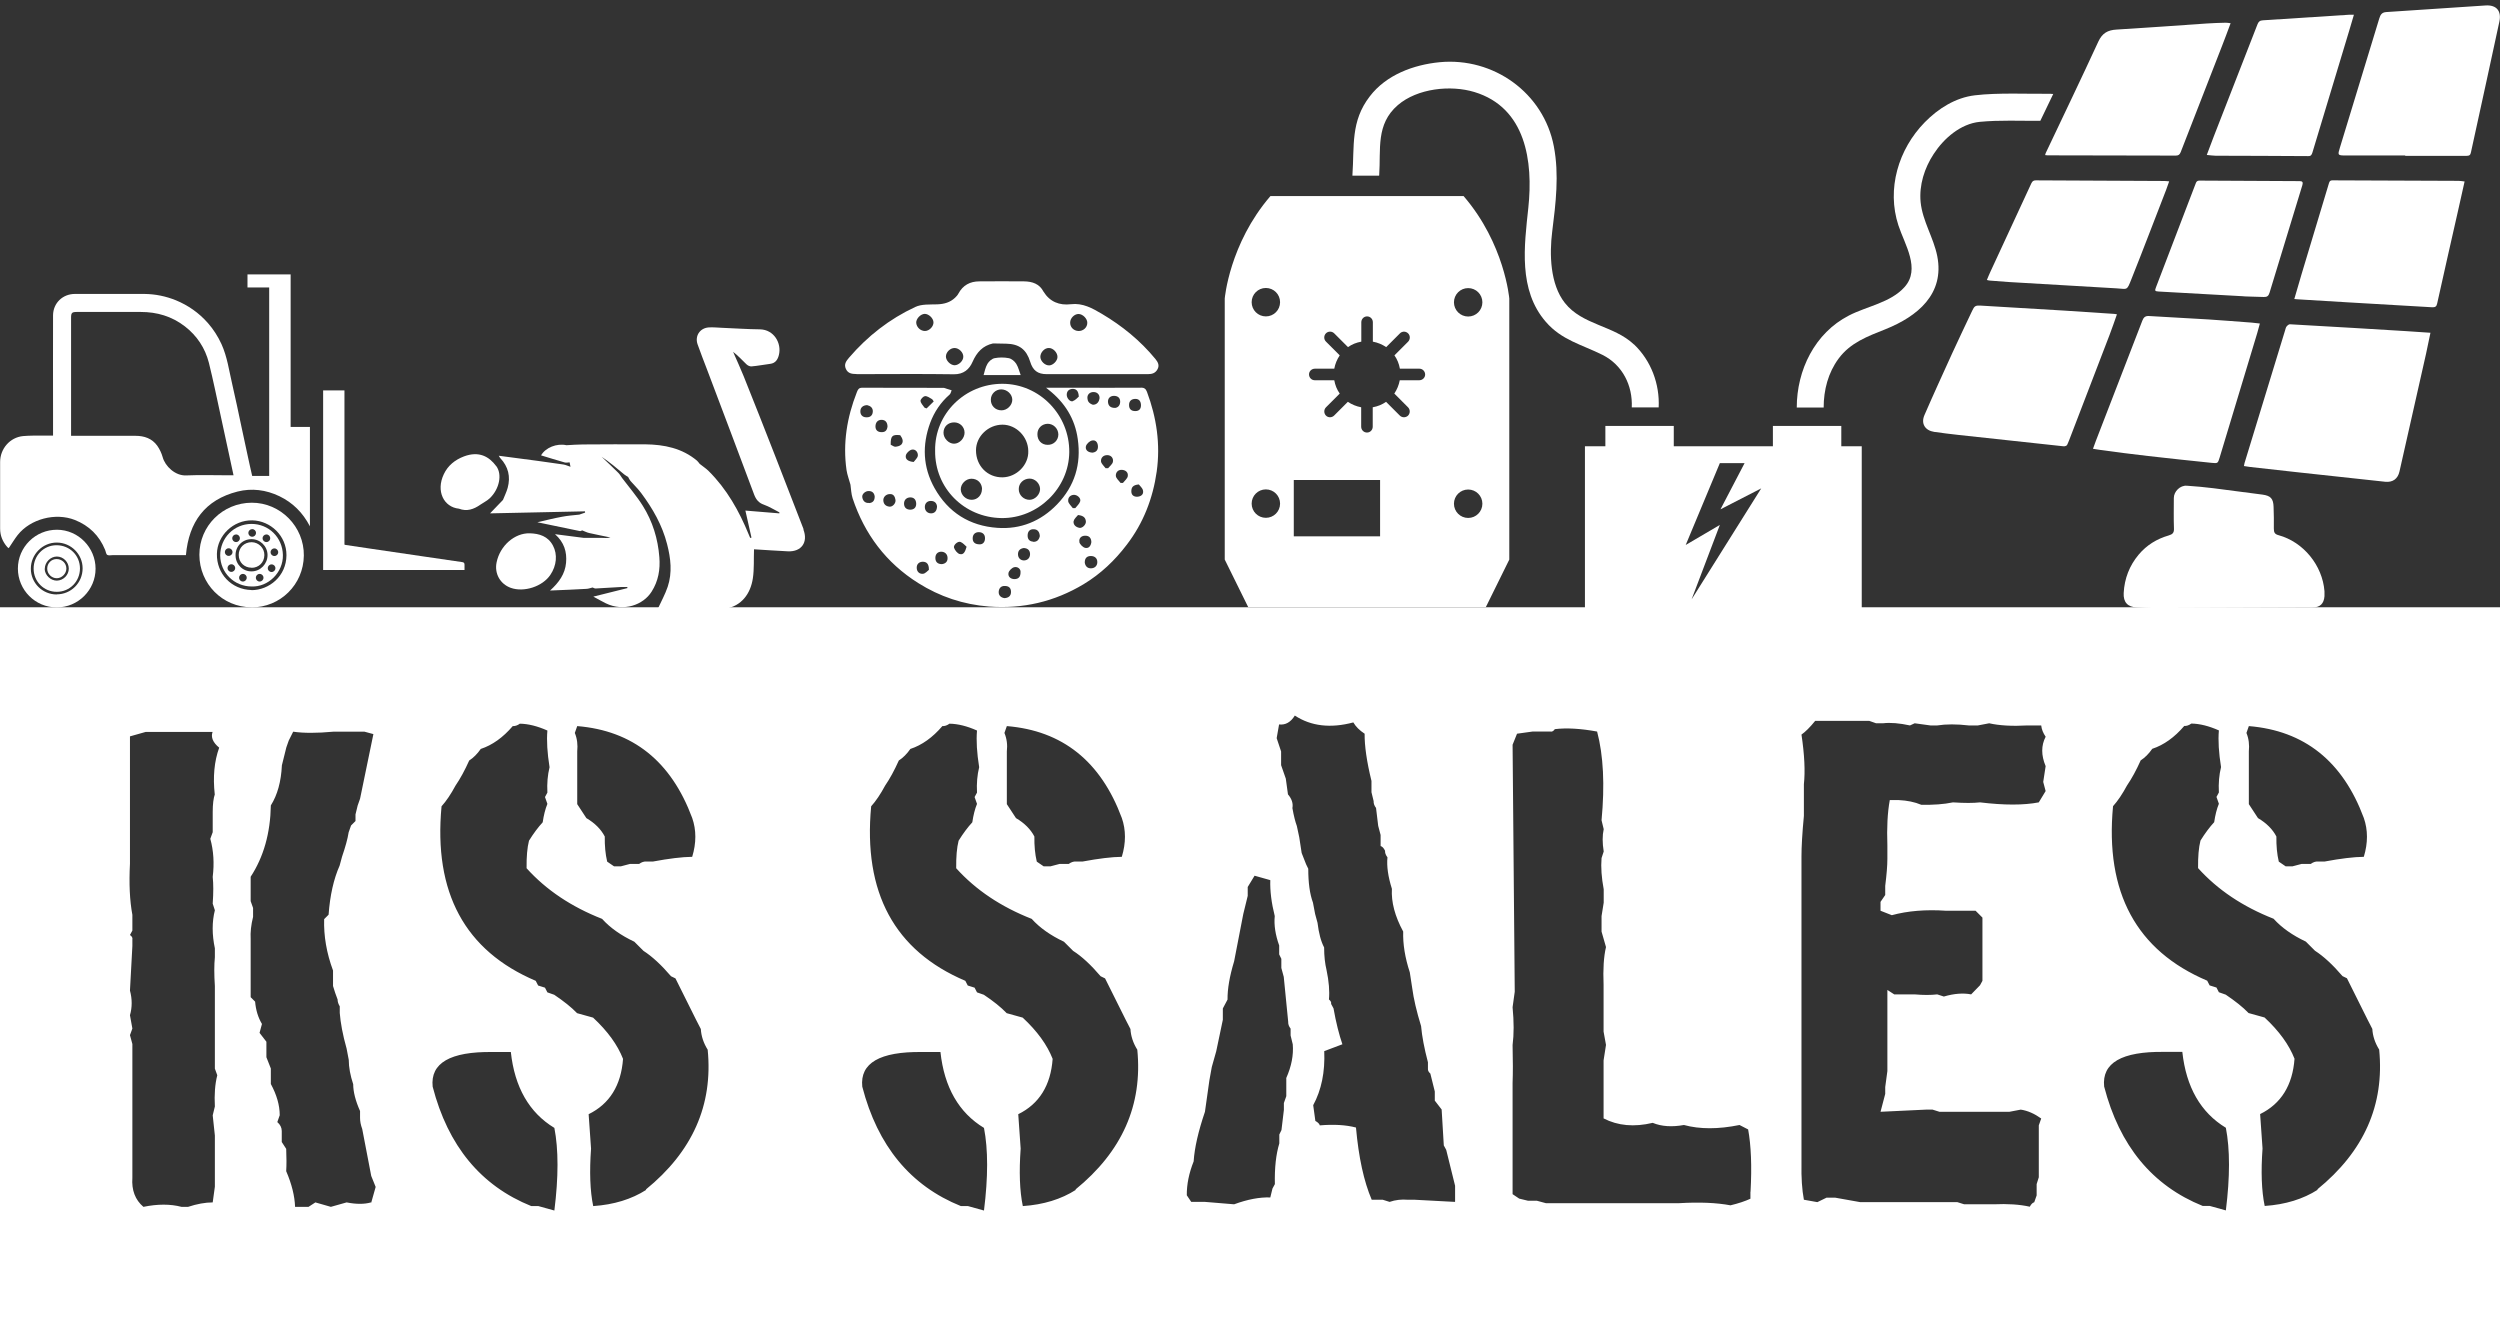 <svg xmlns="http://www.w3.org/2000/svg" id="Ebene_1" data-name="Ebene 1" viewBox="0 0 196.98 103.93"><rect x="0" y="0" width="196.98" height="103.93" fill="#333333" stroke="none"/><defs><style> .cls-1 { fill: #fff; } </style></defs><g><path class="cls-1" d="m24.42,33.64h-1.52v-12.02h-3.4v1.03h1.71v14.85h-1.34c-.12-.54-.25-1.08-.36-1.62-.17-.76-.33-1.52-.49-2.28-.24-1.11-.46-2.22-.72-3.32-.25-1.06-.39-2.16-.85-3.17-.28-.61-.64-1.17-1.08-1.67-.7-.79-1.54-1.38-2.51-1.78-.79-.32-1.62-.49-2.48-.5-1.83,0-3.65,0-5.48,0-.96,0-1.71.72-1.72,1.68-.01,2.51,0,5.02,0,7.53v1.95c-.33,0-.63,0-.93,0-.48,0-.95,0-1.43.04-1.04.1-1.81,1-1.81,2.04,0,.87,0,1.74,0,2.61,0,.88,0,1.76,0,2.64,0,.56.2,1.03.56,1.45.04.04.09.07.12.09.24-.35.45-.71.7-1.03,1.01-1.28,2.99-1.79,4.51-1.19,1.13.45,1.92,1.23,2.38,2.35.06.14.07.33.17.4.11.07.29.02.44.02,1.84,0,3.68,0,5.52,0h.24c.23-2.61,1.51-4.36,4.07-5.01,1.12-.28,2.24-.14,3.3.37,1.05.51,1.83,1.28,2.4,2.37v-7.85Zm-18.82.7v-.24c0-3.02,0-6.05,0-9.07,0-.38.07-.45.45-.45,1.68,0,3.36,0,5.04,0,1.28,0,2.44.34,3.47,1.13.96.74,1.6,1.71,1.9,2.88.35,1.41.64,2.84.95,4.27.22,1.03.45,2.07.67,3.1.11.49.21.98.32,1.49h-.37c-1.12,0-2.24-.04-3.36.01-.87.04-1.66-.73-1.85-1.43-.09-.32-.24-.64-.43-.91-.41-.57-1.02-.78-1.71-.78-1.59,0-3.18,0-4.77,0h-.3Z"></path><path class="cls-1" d="m36.6,44.91c0-.15,0-.29,0-.42,0-.14-.06-.18-.18-.2-1.03-.15-2.05-.3-3.08-.45-1.36-.2-2.72-.4-4.08-.6-.67-.1-1.35-.2-2.02-.3-.03,0-.06-.02-.1-.03v-12.15h-1.68v14.15h11.13Z"></path><path class="cls-1" d="m19.81,47.86c2.28,0,4.1-1.8,4.13-4.08.03-2.28-1.84-4.18-4.11-4.17-2.28.01-4.12,1.83-4.12,4.1,0,2.29,1.82,4.13,4.1,4.14m0-1.36c-1.58-.04-2.75-1.28-2.72-2.85.03-1.45,1.29-2.67,2.79-2.64,1.44.03,2.7,1.22,2.69,2.75-.01,1.65-1.36,2.75-2.76,2.75Z"></path><path class="cls-1" d="m1.41,44.8c0,1.68,1.36,3.06,3.06,3.06,1.69,0,3.06-1.38,3.06-3.05,0-1.66-1.35-3.06-3.03-3.07-1.7-.01-3.09,1.36-3.09,3.06m3.06,2.04c-1.12,0-2.04-.9-2.04-2.03,0-1.13.92-2.06,2.04-2.06,1.13,0,2.04.92,2.04,2.03,0,1.14-.91,2.05-2.04,2.05Z"></path><path class="cls-1" d="m19.81,41.28c1.37,0,2.45,1.07,2.48,2.45.03,1.39-1.17,2.53-2.46,2.48-1.37,0-2.47-1.08-2.48-2.44,0-1.38,1.08-2.48,2.46-2.49m-1.21.83c-.16,0-.3.13-.3.3s.13.3.3.3.3-.13.3-.3-.13-.3-.3-.3Zm1.27-.42c-.16,0-.3.13-.3.3s.13.3.3.3.3-.13.3-.3-.13-.3-.3-.3Zm1.12.42c-.16,0-.3.13-.3.3s.13.3.3.3.3-.13.3-.3-.13-.3-.3-.3Zm.93,1.4c0-.16-.13-.3-.3-.3s-.3.13-.3.3.13.3.3.3.3-.13.3-.3Zm-.52,1.56c.16,0,.3-.13.3-.3s-.13-.3-.3-.3-.3.13-.3.3.13.3.3.3Zm-.94.75c.16,0,.3-.13.3-.3s-.13-.3-.3-.3-.3.13-.3.3.13.3.3.3Zm-1.32,0c.16,0,.3-.13.3-.3s-.13-.3-.3-.3-.3.13-.3.3.13.3.3.3Zm.7-.8c.69-.01,1.25-.6,1.24-1.3-.01-.69-.59-1.25-1.28-1.24-.71.01-1.26.58-1.24,1.29.01.71.58,1.27,1.28,1.25Zm-1.61.04c.16,0,.3-.13.3-.3s-.13-.3-.3-.3-.3.13-.3.3.13.3.3.3Zm-.21-1.26c.16,0,.3-.13.3-.3s-.13-.3-.3-.3-.3.13-.3.3.13.3.3.3Z"></path><path class="cls-1" d="m2.65,44.81c0,1.02.82,1.83,1.83,1.82,1.02,0,1.82-.82,1.82-1.84,0-1.03-.81-1.83-1.85-1.83-1.01,0-1.81.82-1.8,1.85m.88,0c0-.51.45-.96.95-.96.51,0,.94.44.94.95,0,.51-.43.94-.94.95-.5,0-.95-.44-.96-.93Z"></path><path class="cls-1" d="m19.81,44.74c.58,0,1.01-.42,1.02-1,.01-.55-.44-1.01-1-1.02-.58,0-1.03.43-1.02,1.01,0,.57.43,1,1.01,1"></path><path class="cls-1" d="m4.46,44.05c-.42,0-.74.33-.74.76,0,.4.34.75.75.75.4,0,.76-.36.76-.76,0-.42-.34-.75-.77-.75"></path></g><path class="cls-1" d="m0,47.85v56.08h196.98v-56.08H0Zm177.19,9.36c4.38.36,7.4,2.77,9.06,7.24.33.95.33,1.97,0,3.06-.81.01-1.84.14-3.08.37h-.54c-.18-.01-.37.05-.56.19h-.72l-.72.19h-.54l-.54-.37c-.14-.59-.2-1.25-.19-1.98-.29-.56-.77-1.05-1.45-1.45l-.72-1.1v-4.16c.05-.51,0-.99-.19-1.45l.19-.54Zm-97.86,0c4.38.36,7.4,2.77,9.06,7.24.33.95.33,1.97,0,3.06-.81.01-1.84.14-3.08.37h-.54c-.18-.01-.37.05-.56.19h-.72l-.72.19h-.54l-.54-.37c-.14-.59-.2-1.25-.19-1.98-.29-.56-.77-1.05-1.45-1.45l-.72-1.1v-4.16c.06-.51,0-.99-.19-1.45l.19-.54Zm-33.85,0c4.38.36,7.4,2.77,9.06,7.24.33.95.33,1.97,0,3.06-.81.01-1.84.14-3.08.37h-.54c-.18-.01-.37.05-.56.19h-.72l-.72.19h-.54l-.54-.37c-.14-.59-.2-1.25-.19-1.98-.29-.56-.77-1.05-1.45-1.45l-.72-1.1v-4.16c.05-.51,0-.99-.19-1.45l.19-.54Zm-28.55,5.36c-.11.32-.17.79-.17,1.41v1.59l-.19.52c.26.94.32,1.94.19,3,.06.55.06,1.25,0,2.11l.17.52c-.23.91-.23,1.91,0,3v.7c-.06.61-.06,1.36,0,2.27v6.51l.19.52c-.18.7-.24,1.52-.19,2.46l-.17.7.17,1.59v4.03l-.17,1.24c-.59,0-1.24.12-1.94.35h-.52c-.88-.23-1.88-.23-3,0-.65-.55-.94-1.32-.87-2.29v-10.54l-.19-.7.19-.52-.19-1.05c.18-.62.18-1.27,0-1.94l.19-3.51v-.52c.03-.12-.03-.24-.19-.35l.19-.35v-1.24c-.21-1.12-.27-2.46-.19-4.03v-10.03l1.24-.35h5.27c-.15.41.02.83.52,1.24-.39,1.08-.5,2.3-.35,3.68Zm12.3,32.17c-.52.15-1.16.15-1.92,0l-1.24.35-1.22-.35-.54.35h-1.06c-.03-.85-.26-1.79-.7-2.81.03-.5.03-1.08,0-1.76l-.35-.54v-.87c0-.26-.12-.5-.35-.7l.19-.54c0-.79-.24-1.61-.7-2.46v-1.22l-.35-.89v-1.22l-.54-.7.19-.7c-.3-.5-.48-1.08-.54-1.76l-.35-.35v-4.57c-.03-.54.03-1.12.19-1.76v-.7l-.19-.54v-1.92c1.02-1.56,1.55-3.43,1.59-5.62.52-.83.81-1.88.87-3.16l.35-1.41.19-.54.35-.7c.81.12,1.87.12,3.16,0h2.46l.7.19-1.05,5.09-.19.54-.17.7v.52l-.35.35-.19.54c-.08.52-.26,1.16-.52,1.92l-.19.7c-.47,1.06-.76,2.35-.87,3.87l-.35.35c-.04,1.32.19,2.67.7,4.05v1.22l.17.54.19.52c0,.18.06.36.17.54v.52c.06.77.23,1.71.54,2.81l.17.89c0,.58.12,1.22.35,1.92,0,.59.18,1.3.54,2.11v.54c0,.26.05.55.17.87l.54,2.81.17.89.35.87-.35,1.24Zm14.45.64l-1.26-.35h-.56c-3.97-1.6-6.56-4.74-7.77-9.41-.19-1.86,1.38-2.77,4.71-2.73h1.45c.3,2.78,1.45,4.78,3.43,5.98.33,1.7.33,3.87,0,6.51Zm7.24-1.63c-1.16.74-2.55,1.17-4.18,1.28-.25-1.2-.3-2.71-.17-4.53l-.19-2.71c1.65-.81,2.56-2.27,2.71-4.36-.43-1.1-1.21-2.18-2.36-3.25l-1.26-.35c-.45-.47-1.06-.95-1.8-1.45l-.54-.19-.19-.37-.54-.17-.19-.37c-5.58-2.37-8.06-6.95-7.42-13.75.37-.41.74-.96,1.1-1.63.37-.54.73-1.2,1.08-1.98.33-.21.63-.51.91-.91.91-.3,1.75-.9,2.52-1.8.18.01.37-.05.56-.19.66.01,1.38.19,2.17.54-.07.8-.01,1.76.17,2.89-.15.61-.21,1.27-.17,2l-.19.35.19.54c-.17.41-.29.9-.37,1.45-.36.39-.72.87-1.08,1.45-.14.55-.2,1.27-.19,2.17,1.54,1.71,3.53,3.04,5.95,3.99.63.7,1.48,1.3,2.54,1.8l.72.72c.67.43,1.4,1.1,2.17,2l.35.17,1.63,3.27.37.72c.03.55.21,1.1.54,1.63.43,4.36-1.2,8.03-4.88,11.02Zm26.61,1.63l-1.26-.35h-.56c-3.97-1.6-6.56-4.74-7.77-9.41-.19-1.86,1.38-2.77,4.71-2.73h1.45c.3,2.78,1.45,4.78,3.43,5.98.33,1.7.33,3.87,0,6.51Zm7.24-1.63c-1.16.74-2.55,1.17-4.18,1.28-.25-1.2-.3-2.71-.17-4.53l-.19-2.71c1.65-.81,2.56-2.27,2.71-4.36-.43-1.1-1.21-2.18-2.36-3.25l-1.26-.35c-.45-.47-1.05-.95-1.8-1.45l-.54-.19-.19-.37-.54-.17-.19-.37c-5.58-2.37-8.06-6.95-7.42-13.75.37-.41.74-.96,1.1-1.63.37-.54.73-1.2,1.08-1.98.33-.21.63-.51.91-.91.91-.3,1.75-.9,2.52-1.8.18.01.37-.05.56-.19.66.01,1.39.19,2.17.54-.07.8-.01,1.76.17,2.89-.15.61-.21,1.27-.17,2l-.19.35.19.54c-.17.41-.29.9-.37,1.45-.36.39-.72.87-1.08,1.45-.14.55-.2,1.27-.19,2.17,1.54,1.71,3.53,3.04,5.95,3.99.63.7,1.48,1.3,2.54,1.8l.72.72c.68.43,1.4,1.1,2.17,2l.35.17,1.63,3.27.37.72c.03.55.21,1.1.54,1.63.43,4.36-1.2,8.03-4.88,11.02Zm16.58-8.79v1.41l-.19.54v.54l-.19,1.59-.17.35v.7c-.26.86-.38,1.92-.35,3.21l-.19.35-.17.7c-.84-.03-1.79.15-2.85.54l-2.3-.19h-1.08l-.35-.52c-.01-.85.17-1.74.54-2.67.07-1.08.37-2.38.89-3.91l.35-2.48.19-1.05.35-1.24.52-2.48v-.89l.37-.7c-.01-.83.16-1.83.52-3.02l.72-3.72.35-1.43v-.7l.54-.89,1.24.35c-.03.84.09,1.79.35,2.83-.07.7.05,1.48.35,2.32v.7l.17.35v.72l.19.7.35,3.54c-.01.18.05.36.19.54v.54l.17.7c.07.84-.1,1.73-.52,2.67Zm13.29,9.74l-3.18-.17h-.54c-.5-.04-.97.01-1.43.17l-.54-.17h-.87c-.62-1.45-1.03-3.34-1.24-5.69-.8-.21-1.75-.26-2.85-.17-.03-.12-.15-.24-.35-.35l-.17-1.24c.65-1.2.94-2.62.87-4.26l1.43-.54c-.26-.76-.5-1.7-.7-2.83l-.19-.35c.03-.12-.03-.24-.17-.35.06-.65,0-1.42-.19-2.32-.12-.5-.19-1.09-.19-1.78-.25-.47-.42-1.12-.52-1.94l-.19-.7-.17-.89c-.25-.68-.37-1.56-.37-2.67l-.17-.35-.35-.89-.19-1.24-.19-.89c-.12-.32-.24-.79-.35-1.41.07-.37-.05-.73-.35-1.08l-.17-1.24-.37-1.06v-1.08l-.35-1.05.19-1.08c.51.06.92-.18,1.24-.7,1.28.84,2.82,1.02,4.61.54.19.33.49.63.89.89-.01.97.17,2.21.54,3.72v.89l.17.7c-.01.18.05.36.19.54l.17,1.41.19.72v.87c.14.04.25.17.35.37-.01.17.05.34.19.52-.07.7.05,1.53.35,2.48-.06,1.05.24,2.17.89,3.37-.03.98.14,2.05.52,3.21l.19,1.24c.11.83.34,1.83.7,3,.07.8.25,1.75.54,2.85v.52c-.01.12.05.25.19.37l.35,1.41v.72l.54.7.17,2.83.19.35.7,2.83v1.24Zm23.28-.79v.54c-.41.19-.94.37-1.57.52-1.12-.21-2.46-.26-4.03-.17h-10.52l-.7-.19h-.7l-.7-.17-.52-.35v-8.77c.03-.76.03-1.75,0-2.98.11-.84.11-1.83,0-2.98l.17-1.22-.17-19.46.35-.87,1.22-.17h1.41c.12.03.24-.03.35-.19.91-.11,2.02-.05,3.33.19.5,1.89.61,4.22.35,6.99l.17.7c-.11.5-.11,1.08,0,1.76l-.17.52c-.06.73,0,1.55.17,2.46v1.05l-.17,1.06v1.22l.35,1.22c-.18.76-.24,1.75-.19,2.98v3.68l.19,1.05-.19,1.22v4.57c1.12.58,2.41.7,3.87.35.7.29,1.52.34,2.46.17,1.25.34,2.71.34,4.38,0l.68.35c.23,1.25.3,2.89.19,4.9Zm23.26-33.54l-.19,1.24.19.72-.54.89c-1.19.23-2.73.23-4.63,0-.52.06-1.23.06-2.13,0-.72.15-1.55.21-2.5.19-.52-.22-1.12-.34-1.78-.37h-.7c-.18.98-.24,2.17-.19,3.58v1.05c0,.54-.06,1.25-.17,2.13v.72l-.37.54v.7l.89.35c1.25-.34,2.68-.46,4.28-.35h2.32l.54.54v4.98l-.19.35-.7.72c-.62-.12-1.34-.07-2.15.17l-.52-.17c-.51.06-1.1.06-1.78,0h-1.61l-.54-.35v6.39l-.17,1.26v.54l-.37,1.41,3.58-.17h.52l.54.17h5.52l.89-.17c.54.08,1.08.32,1.61.7l-.19.54v4.09l-.17.54v.89l-.19.54c-.12.03-.24.14-.35.35-.8-.18-1.75-.24-2.85-.19h-2.32l-.54-.17h-7.65l-1.96-.35h-.7l-.72.35-1.06-.19c-.15-.8-.21-1.75-.19-2.85v-24.19c0-.77.06-1.84.19-3.2v-2.5c.11-1.01.05-2.31-.19-3.91.3-.21.66-.56,1.08-1.08h4.26l.54.19h.54c.59-.07,1.3-.01,2.13.17l.37-.17,1.24.17h.54c.7-.11,1.53-.11,2.48,0h.72l.89-.17c.8.18,1.81.24,3.02.17h1.08c.03.3.15.6.35.89-.36.69-.36,1.46,0,2.32Zm14.2,35l-1.26-.35h-.56c-3.97-1.6-6.56-4.74-7.77-9.41-.19-1.86,1.38-2.77,4.71-2.73h1.45c.3,2.78,1.45,4.78,3.43,5.98.33,1.7.33,3.87,0,6.51Zm7.24-1.63c-1.16.74-2.55,1.17-4.18,1.28-.25-1.2-.3-2.71-.17-4.53l-.19-2.71c1.65-.81,2.56-2.27,2.71-4.36-.43-1.1-1.21-2.18-2.36-3.25l-1.26-.35c-.45-.47-1.06-.95-1.8-1.45l-.54-.19-.19-.37-.54-.17-.19-.37c-5.58-2.37-8.06-6.95-7.42-13.75.37-.41.74-.96,1.1-1.63.37-.54.73-1.2,1.08-1.98.33-.21.63-.51.91-.91.91-.3,1.75-.9,2.52-1.8.18.01.37-.05.56-.19.66.01,1.38.19,2.17.54-.07.8-.01,1.76.17,2.89-.15.61-.21,1.27-.17,2l-.19.35.19.54c-.17.41-.29.9-.37,1.45-.36.39-.72.87-1.08,1.45-.14.55-.2,1.27-.19,2.17,1.54,1.71,3.53,3.04,5.95,3.99.63.7,1.48,1.3,2.54,1.8l.72.72c.67.43,1.4,1.1,2.17,2l.35.17,1.63,3.27.37.72c.03.55.21,1.1.54,1.63.43,4.36-1.2,8.03-4.88,11.02Z"></path><path class="cls-1" d="m115.31,15.45h-15.21c-3.24,3.76-3.6,8.07-3.6,8.07v20.57l1.85,3.75h18.72l1.85-3.75v-20.57s-.36-4.31-3.6-8.07Zm-15.57,25.35c-.62,0-1.12-.5-1.12-1.12s.5-1.12,1.12-1.12,1.12.5,1.12,1.12-.5,1.12-1.12,1.12Zm0-15.87c-.62,0-1.12-.5-1.12-1.12s.5-1.12,1.12-1.12,1.12.5,1.12,1.12-.5,1.12-1.12,1.12Zm9,17.33h-6.8v-4.44h6.8v4.44Zm3.08-12.3h-1.53c-.07.38-.22.74-.43,1.05l1.08,1.08s0,0,.01.01c.17.18.17.47-.01.65-.18.17-.47.17-.65-.01l-1.08-1.08c-.31.22-.66.36-1.05.43v1.53h0c0,.26-.21.47-.46.46-.25,0-.45-.21-.45-.46v-1.53c-.38-.07-.74-.22-1.05-.43l-1.08,1.08s0,0-.01.01c-.18.17-.47.17-.64-.01-.17-.18-.17-.47.01-.65l1.08-1.08c-.22-.31-.36-.66-.43-1.05h-1.53s0,0-.01,0c-.25,0-.45-.21-.45-.46,0-.25.21-.45.46-.45h1.53c.07-.38.22-.74.43-1.05l-1.08-1.08c-.09-.09-.14-.2-.14-.33,0-.25.2-.46.46-.46.12,0,.24.05.33.14l1.08,1.08c.31-.22.66-.36,1.05-.43v-1.53c0-.25.2-.46.45-.46,0,0,0,0,.01,0,.25,0,.45.21.45.46v1.53c.38.07.74.22,1.05.43l1.08-1.08c.08-.09.2-.13.31-.14.13,0,.25.05.34.14.18.18.17.47,0,.65l-1.08,1.08c.22.31.36.66.43,1.05h1.53s0,0,.01,0c.25,0,.45.21.45.46,0,.25-.21.45-.46.45Zm3.86,10.85c-.62,0-1.12-.5-1.12-1.12s.5-1.12,1.12-1.12,1.12.5,1.12,1.12-.5,1.12-1.12,1.12Zm0-15.87c-.62,0-1.12-.5-1.12-1.12s.5-1.12,1.12-1.12,1.12.5,1.12,1.12-.5,1.12-1.12,1.12Z"></path><g><path class="cls-1" d="m176.8,36.74c.02-.1.03-.18.05-.25,1.07-3.49,2.13-6.98,3.2-10.47.03-.1.05-.21.11-.29.06-.08.18-.18.26-.18,1.68.09,3.35.19,5.03.29,1.37.08,2.75.17,4.12.25.63.04,1.26.09,1.93.13-.12.58-.23,1.13-.35,1.67-.69,3.09-1.39,6.18-2.09,9.26-.13.58-.53.87-1.12.81-2.34-.25-4.68-.5-7.01-.76-1.23-.13-2.45-.27-3.67-.41-.15-.02-.3-.04-.46-.07Z"></path><path class="cls-1" d="m166.8,24.76c-.2.55-.37,1.09-.58,1.62-1.06,2.77-2.12,5.54-3.19,8.31-.03.08-.07.15-.1.24-.06.2-.18.25-.38.23-2.74-.3-5.49-.59-8.23-.89-.64-.07-1.28-.15-1.92-.24-.72-.11-1.06-.65-.77-1.32.71-1.64,1.46-3.27,2.2-4.9.51-1.11,1.04-2.22,1.56-3.32.18-.39.26-.43.68-.41,2.18.13,4.36.26,6.53.39,1.32.08,2.63.17,3.95.26.07,0,.15.02.26.04Z"></path><path class="cls-1" d="m189.53,12.25c-1.57,0-3.13,0-4.7,0-.65,0-.65-.02-.46-.63,1.03-3.39,2.07-6.78,3.1-10.17.09-.3.21-.48.56-.5,2.61-.16,5.22-.36,7.83-.52.85-.05,1.25.44,1.07,1.28-.65,3.04-1.32,6.08-1.98,9.11-.09.4-.18.79-.26,1.19-.04.2-.12.27-.34.27-1.61,0-3.23,0-4.84,0,0,0,0-.02,0-.02Z"></path><path class="cls-1" d="m169.72,47.91c-.46,0-.91-.03-1.36-.05-.72-.03-1.07-.41-1.03-1.14.06-1.13.45-2.15,1.18-3.02.63-.75,1.43-1.24,2.36-1.51.31-.09.44-.21.42-.56-.03-.8-.01-1.59-.01-2.39,0-.52.5-1.01,1.02-.97.71.05,1.42.11,2.12.2,1.28.16,2.56.33,3.84.5.65.09.86.31.88.97.02.57.03,1.14.02,1.71,0,.3.07.44.38.52,1.96.54,3.45,2.38,3.61,4.41,0,.13,0,.27,0,.4-.05.59-.35.88-.93.88-2.3,0-10.62.05-12.49.05Z"></path><path class="cls-1" d="m180.77,23.57c.2-.68.38-1.31.57-1.95.71-2.37,1.43-4.74,2.14-7.11.05-.16.07-.3.3-.3,3.31.02,6.62.03,9.94.04.15,0,.29.03.47.05-.18.79-.34,1.54-.51,2.28-.55,2.44-1.11,4.88-1.65,7.33-.05.25-.16.31-.4.3-2.17-.13-4.34-.25-6.51-.38-1.33-.08-2.65-.16-3.98-.24-.1,0-.21-.02-.37-.03Z"></path><path class="cls-1" d="m178.06,25.49c-.08.27-.14.52-.21.76-.98,3.27-1.97,6.53-2.96,9.8-.14.45-.14.47-.62.42-1.67-.17-3.34-.35-5.01-.54-1.26-.14-2.52-.31-3.78-.48-.18-.02-.35-.06-.57-.09.08-.23.16-.43.23-.63,1.22-3.16,2.44-6.31,3.66-9.47.1-.26.24-.38.53-.36,1.56.1,3.12.17,4.69.27,1.14.07,2.27.17,3.4.25.2.02.39.04.63.07Z"></path><path class="cls-1" d="m175.75,1.84c-.23.62-.44,1.19-.66,1.75-1.09,2.8-2.18,5.6-3.27,8.4-.08.2-.18.27-.39.27-3.37-.01-6.74-.02-10.1-.02-.06,0-.11-.01-.19-.02.02-.07.03-.14.06-.19,1.38-2.91,2.78-5.82,4.13-8.75.31-.67.74-.91,1.44-.95,2.38-.14,4.75-.32,7.12-.48.49-.03.99-.05,1.48-.06.11,0,.22.02.39.04Z"></path><path class="cls-1" d="m170.91,14.3c-.09.25-.16.46-.24.67-.91,2.34-1.8,4.69-2.73,7.02-.37.94-.31.78-1.16.73-2.84-.16-5.68-.33-8.52-.5-.48-.03-.96-.07-1.45-.11-.07,0-.14-.02-.26-.05.11-.27.21-.51.32-.74,1.06-2.3,2.13-4.59,3.19-6.89.08-.16.17-.22.35-.22,3.38.02,6.75.03,10.13.05.11,0,.22.02.37.03Z"></path><path class="cls-1" d="m173.88,12.2c.2-.53.38-1.01.56-1.48,1.14-2.93,2.29-5.86,3.43-8.8.08-.21.19-.31.43-.32,2.27-.14,4.54-.29,6.82-.44.1,0,.21,0,.35,0-.13.43-.24.82-.36,1.22-.97,3.21-1.94,6.42-2.91,9.64-.06.18-.11.29-.34.28-2.43-.02-4.86-.02-7.29-.03-.21,0-.42-.04-.68-.06Z"></path><path class="cls-1" d="m176.71,23.34c-2.21-.12-4.41-.25-6.62-.37-.3-.02-.33-.05-.21-.35.84-2.2,1.68-4.39,2.52-6.59.2-.53.41-1.06.61-1.59.05-.14.12-.21.29-.21,2.59.02,5.18.03,7.77.04.04,0,.08,0,.11,0,.22,0,.3.07.23.31-.87,2.83-1.73,5.66-2.59,8.49-.08.26-.2.34-.46.33-.55-.02-1.65-.04-1.65-.06Z"></path></g><path class="cls-1" d="m145.08,35.16v-1.6h-5.39v1.6h-7.81v-1.6h-5.39v1.6h-1.61v12.75h21.81v-12.75h-1.61Zm-11.79,12.05l2.22-5.85-2.69,1.58,2.69-6.45h1.95l-1.9,3.64,3.21-1.65-5.47,8.72Z"></path><path class="cls-1" d="m161.63,7.39c-1.83.02-4.22-.1-6.03.12-1.52.18-2.88,1.04-3.94,2.12-2.09,2.13-3.02,5.27-2.08,8.13.49,1.5,1.77,3.43.48,4.86-1.1,1.23-2.97,1.51-4.38,2.24-2.69,1.38-4.11,4.3-4.11,7.25h2.12c0-1.38.35-2.74,1.18-3.86.93-1.26,2.29-1.75,3.69-2.31,2.52-1.01,4.67-2.77,4.08-5.76-.29-1.46-1.16-2.76-1.31-4.25-.13-1.34.3-2.69,1.03-3.8.8-1.23,2.12-2.38,3.63-2.53,1.57-.15,3.19-.07,4.77-.08l1.02-2.12h-.15Z"></path><path class="cls-1" d="m128.74,27.14c-1.58-1.5-4.06-1.52-5.44-3.27-1.17-1.48-1.22-3.85-1-5.61.28-2.23.56-4.49.13-6.73-.81-4.22-4.75-7.03-8.99-6.63-2.07.2-4.22,1-5.51,2.69-1.52,1.97-1.21,3.89-1.37,6.21,0,.01,0,.02,0,.04h2.1s0-.02.01-.04c.14-2.04-.28-4.01,1.47-5.52,1.54-1.32,4.15-1.6,6.03-1.03,4.06,1.23,4.64,5.47,4.25,9.12-.32,3.01-.8,6.48,1.38,8.99,1.24,1.44,2.84,1.79,4.46,2.6,1.58.79,2.39,2.42,2.31,4.14h2.12c.09-1.84-.6-3.69-1.95-4.97Z"></path><g><path class="cls-1" d="m89.89,30.55c-1.77.01-3.55,0-5.32,0-.69,0-1.37,0-2.15,0,.12.1.16.13.2.16,1.27,1,2.08,2.28,2.3,3.89.28,1.97-.24,3.7-1.63,5.14-1.28,1.33-2.88,1.98-4.7,1.85-2.19-.15-3.88-1.21-4.96-3.14-.92-1.65-.98-3.38-.34-5.13.32-.86.83-1.62,1.53-2.23.09-.08.11-.22.16-.34-.13-.04-.26-.08-.39-.12-.07-.02-.15-.06-.22-.07-2.15,0-4.3,0-6.44-.01-.28,0-.34.16-.42.36-.78,1.98-1.11,4.02-.81,6.13.06.39.21.77.31,1.15.05.36.06.73.17,1.07.94,2.83,2.64,5.09,5.17,6.68,1.7,1.07,3.55,1.69,5.57,1.85,2.68.2,5.16-.38,7.46-1.76,1.34-.81,2.46-1.87,3.4-3.11,1.31-1.71,2.06-3.65,2.36-5.77.3-2.16-.01-4.25-.77-6.28-.09-.24-.22-.33-.48-.33Zm-18.52,5.35c.03-.19.27-.42.46-.47.3-.07.51.2.49.47-.02.19-.24.37-.33.5-.43-.04-.67-.21-.62-.5Zm1.51-4.69c.18-.01.37.13.54.23.06.03.1.12.15.19-.19.18-.37.37-.56.55-.06-.03-.15-.03-.18-.08-.12-.17-.29-.34-.3-.52,0-.12.21-.35.34-.36Zm-3.42,1.87c.31,0,.46.21.47.52-.03.27-.15.46-.47.45-.3,0-.48-.16-.48-.45,0-.3.17-.52.47-.52Zm-1.14-1.16c.26.06.47.21.45.52-.02.31-.22.46-.53.44-.31-.01-.46-.23-.45-.48,0-.28.2-.47.54-.48Zm.15,7.71c-.32.02-.49-.18-.53-.46-.04-.24.25-.49.51-.48.3,0,.44.18.47.43,0,.33-.15.5-.45.52Zm1.61.29c-.28-.03-.46-.19-.48-.48-.02-.27.21-.51.51-.51.3-.02.41.21.45.47.03.26-.23.55-.48.52Zm.93-4.89c-.1.11-.31.16-.47.17-.12,0-.24-.11-.36-.16-.01-.69.12-.82.75-.75.17.24.3.5.08.75Zm.73,5.13c-.3,0-.5-.15-.51-.47,0-.31.2-.49.49-.5.31,0,.46.19.47.5,0,.31-.18.46-.46.47Zm.99,5.05c-.27.03-.5-.15-.5-.48,0-.3.2-.46.47-.47.29,0,.5.15.49.64-.1.07-.27.29-.46.31Zm.14-5.27c0-.28.19-.47.47-.47.28,0,.46.15.49.43-.01.32-.15.54-.46.55-.3,0-.5-.21-.5-.5Zm1.35,4.51c-.36,0-.52-.19-.52-.49,0-.29.17-.48.45-.49.3,0,.5.19.51.48.02.31-.18.47-.45.5Zm1.4-.79c-.19-.06-.38-.3-.45-.5-.07-.21.3-.54.51-.46.2.08.35.27.48.38-.11.39-.24.67-.55.57Zm1.57-.77c-.41,0-.56-.2-.55-.5.01-.28.19-.46.48-.46.3,0,.5.18.49.49,0,.3-.18.48-.42.47Zm1.96,4.24c-.28-.04-.48-.21-.46-.51.02-.26.17-.46.48-.45.32,0,.49.16.49.47,0,.31-.19.47-.52.49Zm.79-1.5c-.32,0-.53-.2-.48-.48.03-.18.27-.42.46-.46.28-.06.48.15.49.33.02.46-.17.6-.47.61Zm.75-1.47c-.27,0-.47-.18-.48-.47-.01-.31.17-.47.46-.51.31.02.48.18.49.47,0,.31-.19.5-.48.51Zm.71-1.48c-.33-.03-.45-.24-.43-.54.02-.3.21-.46.49-.44.31.01.45.23.47.54-.06.28-.21.47-.53.45Zm3.14-11.07c-.22.08-.49-.23-.49-.5,0-.32.21-.46.47-.47.28,0,.46.16.48.61-.11.09-.26.28-.46.35Zm-.37,7.89c-.04-.25.11-.48.42-.51.28-.02.6.26.52.51-.06.2-.25.36-.39.54h-.19c-.13-.18-.33-.35-.37-.55Zm.43,1.56c.03-.19.25-.36.34-.48.44.05.6.22.62.52.01.24-.28.53-.51.49-.29-.05-.5-.25-.46-.53Zm.45,1.64c-.06-.28.15-.5.47-.49.29,0,.46.17.47.5-.03.26-.17.52-.48.46-.19-.04-.43-.28-.47-.47Zm.9,2.08c-.31,0-.45-.22-.48-.46,0-.37.2-.51.48-.51.3,0,.51.17.51.48,0,.3-.21.49-.51.49Zm.08-9.12c-.3-.02-.53-.2-.47-.49.04-.19.29-.42.48-.46.31-.07.47.18.47.49,0,.3-.18.45-.48.47Zm.1-3.76c-.38-.13-.43-.32-.45-.52-.03-.28.18-.5.5-.49.33.01.49.27.45.53-.03.19-.17.47-.5.47Zm1.17,4.99c-.06,0-.13,0-.19,0-.13-.18-.34-.35-.36-.54-.02-.27.17-.49.49-.49.32,0,.5.25.45.52-.03.19-.25.35-.39.52Zm0-5.23c-.01-.28.17-.46.46-.47.28,0,.49.13.5.43.01.3-.15.48-.38.52-.41.01-.56-.19-.58-.47Zm1.19,6.39c-.07,0-.13,0-.2,0-.13-.18-.35-.35-.37-.55-.02-.24.14-.49.46-.48.31.01.53.2.48.5-.03.19-.25.36-.38.53Zm.47-6.14c0-.33.21-.48.5-.48.3,0,.43.2.44.49,0,.31-.15.47-.45.47-.31,0-.49-.15-.49-.48Zm.63,7.23c-.26,0-.45-.13-.45-.43,0-.31.13-.5.59-.54.09.12.29.28.33.48.07.32-.18.48-.47.49Z"></path><path class="cls-1" d="m73.68,35.52c-.03,2.93,2.28,5.26,5.24,5.3,2.86.03,5.3-2.34,5.33-5.19.03-2.94-2.34-5.39-5.27-5.39-2.93,0-5.35,2.34-5.3,5.28Zm8.87-2.13c.45,0,.83.37.84.84,0,.46-.37.83-.84.82-.48,0-.82-.35-.81-.85,0-.46.35-.8.81-.81Zm-.6,5.14c0,.42-.38.83-.8.85-.48.02-.89-.37-.88-.85,0-.45.36-.8.82-.82.45-.02.85.37.86.82Zm-3.06-7.85c.46,0,.87.38.87.82,0,.43-.41.84-.86.83-.48,0-.84-.37-.83-.84,0-.45.37-.81.82-.81Zm.09,2.78c1.1,0,2.03.96,2.04,2.08.04,1.09-.92,2.05-2.02,2.07-1.19.02-2.1-.9-2.1-2.13,0-1.09.96-2.02,2.09-2.02Zm-1.61,5.08c0,.46-.34.83-.79.84-.47.01-.86-.36-.88-.81-.01-.43.39-.85.84-.85.49,0,.83.34.84.83Zm-1.37-4.45c0,.45-.4.87-.83.87-.42,0-.83-.42-.83-.86,0-.48.35-.82.84-.82.46,0,.82.36.82.81Z"></path><path class="cls-1" d="m67.48,29.48c2.56,0,5.12-.03,7.68.01.77.01,1.22-.4,1.47-.98.33-.75.8-1.27,1.61-1.45.35,0,.69.02,1.04.02,1.02.02,1.59.45,1.89,1.42.21.69.59.98,1.3.98,2.66,0,5.32,0,7.98,0,.34,0,.6-.09.76-.4.16-.31.02-.55-.17-.79-1.19-1.45-2.62-2.61-4.22-3.56-.75-.44-1.5-.87-2.44-.76-.91.11-1.66-.19-2.16-.99-.32-.62-.89-.8-1.52-.81-1.18-.02-2.35,0-3.53,0-.74,0-1.3.3-1.66.97-.06.12-.16.22-.26.32-.39.37-.86.5-1.4.52-.59.02-1.24-.03-1.74.21-2.02.94-3.75,2.29-5.21,3.99-.23.27-.42.52-.25.89.16.36.48.4.83.4Zm17.5-4.74c.33,0,.7.37.69.7,0,.37-.33.66-.71.64-.37-.02-.65-.3-.64-.67,0-.34.33-.67.66-.67Zm-2.33,2.68c.33,0,.68.37.67.71,0,.3-.35.65-.64.66-.34.02-.7-.33-.71-.67,0-.35.33-.71.67-.7Zm-7.44,0c.35,0,.7.35.69.69,0,.32-.35.66-.68.67-.33,0-.7-.37-.69-.7.01-.34.34-.66.68-.66Zm-2.35-2.69c.31,0,.67.33.69.65.02.34-.33.7-.67.7-.35,0-.66-.29-.69-.64-.02-.32.34-.7.67-.71Z"></path><path class="cls-1" d="m80.06,28.65c-.12-.19-.36-.39-.58-.43-.36-.07-.75-.07-1.11,0-.22.04-.45.25-.57.45-.16.28-.22.61-.3.88h2.92c-.1-.26-.18-.61-.35-.89Z"></path></g><g><path class="cls-1" d="m63.32,41.71c-.74-1.9-1.47-3.8-2.21-5.7-.83-2.13-1.67-4.26-2.52-6.38-.26-.64-.55-1.27-.83-1.91.39.3.71.65,1.05.98.1.1.27.18.4.17.49-.04.98-.14,1.47-.2.42-.05.6-.34.69-.7.23-.93-.39-2-1.49-2.02-.99-.01-1.98-.08-2.97-.12-.36-.01-.73-.06-1.09-.03-.68.06-1.08.67-.86,1.32.23.67.5,1.33.75,2,1.24,3.28,2.48,6.56,3.71,9.85.15.39.36.66.78.8.42.15.81.4,1.21.6v.08c-.9-.07-1.79-.15-2.68-.22.17.74.32,1.44.48,2.13-.03,0-.07.02-.1.03-.04-.09-.07-.18-.11-.26-.76-1.86-1.73-3.59-3.17-5.02-.21-.21-.47-.37-.7-.56-.07-.08-.13-.18-.21-.25-1.18-.99-2.59-1.27-4.07-1.29-1.64-.01-3.29,0-4.93.01-.43,0-.86.04-1.29.06-.76-.17-1.65.19-2,.8.62.19,1.24.38,1.87.56.12.03.25,0,.38-.01.02.12.05.24.07.35-.19-.06-.37-.15-.56-.18-.66-.1-1.32-.19-1.98-.28-1.02-.14-2.04-.27-3.11-.41.06.1.08.15.12.19.63.67.82,1.46.58,2.34-.09.33-.25.64-.37.95-.31.32-.62.64-1.02,1.06,2.56-.06,5.02-.11,7.48-.16,0,.03,0,.06.01.1-.15.05-.31.11-.46.16-.46.05-.92.08-1.37.17-.66.12-1.32.29-1.93.43,1.08.22,2.22.46,3.37.7.05,0,.1-.04.16-.06.19.07.37.17.56.21.55.13,1.11.23,1.67.35-.25.06-.49.04-.73.03-.46,0-.92,0-1.39,0-.75-.1-1.5-.19-2.25-.29.72.64.95,1.39.87,2.26-.08.87-.55,1.54-1.26,2.18,1.03-.04,1.94-.08,2.84-.13.17,0,.34-.07.51-.11.08.03.16.08.23.08.68-.04,1.36-.08,2.05-.12.15,0,.31,0,.46,0v.09c-.85.21-1.7.42-2.68.67.41.22.7.39.99.53,1.4.68,2.94.13,3.6-.92.53-.83.69-1.75.61-2.72-.11-1.45-.53-2.81-1.3-4.04-.48-.77-1.08-1.46-1.63-2.19-.1-.14-.18-.29-.3-.41-.43-.43-.88-.85-1.32-1.27.63.42,1.21.91,1.78,1.39.09.08.21.13.31.2.06.11.11.22.19.32.28.32.59.61.84.95.91,1.22,1.66,2.53,2.04,4.02.29,1.12.42,2.25.05,3.36-.2.6-.52,1.17-.79,1.76,1.49,0,3.01,0,4.54,0,.26,0,.53.02.78-.02,1.3-.22,2-1.2,2.18-2.41.11-.74.06-1.5.09-2.28.87.05,1.77.12,2.67.16,1.07.05,1.61-.72,1.22-1.72Z"></path><path class="cls-1" d="m43.57,42.99c-.39-.74-1.08-.95-1.83-.97-1.2-.03-2.34.98-2.61,2.28-.19.89.28,1.72,1.12,2.02,1.04.37,2.5-.11,3.11-1.02.5-.73.58-1.62.21-2.31Z"></path><path class="cls-1" d="m39.1,36.73c-.56-.76-1.36-1.21-2.54-.77-.71.27-1.27.72-1.59,1.4-.64,1.34,0,2.6,1.19,2.72.62.24,1.17.05,1.68-.31.26-.18.56-.32.78-.54.72-.71.97-1.84.48-2.51Z"></path></g></svg>